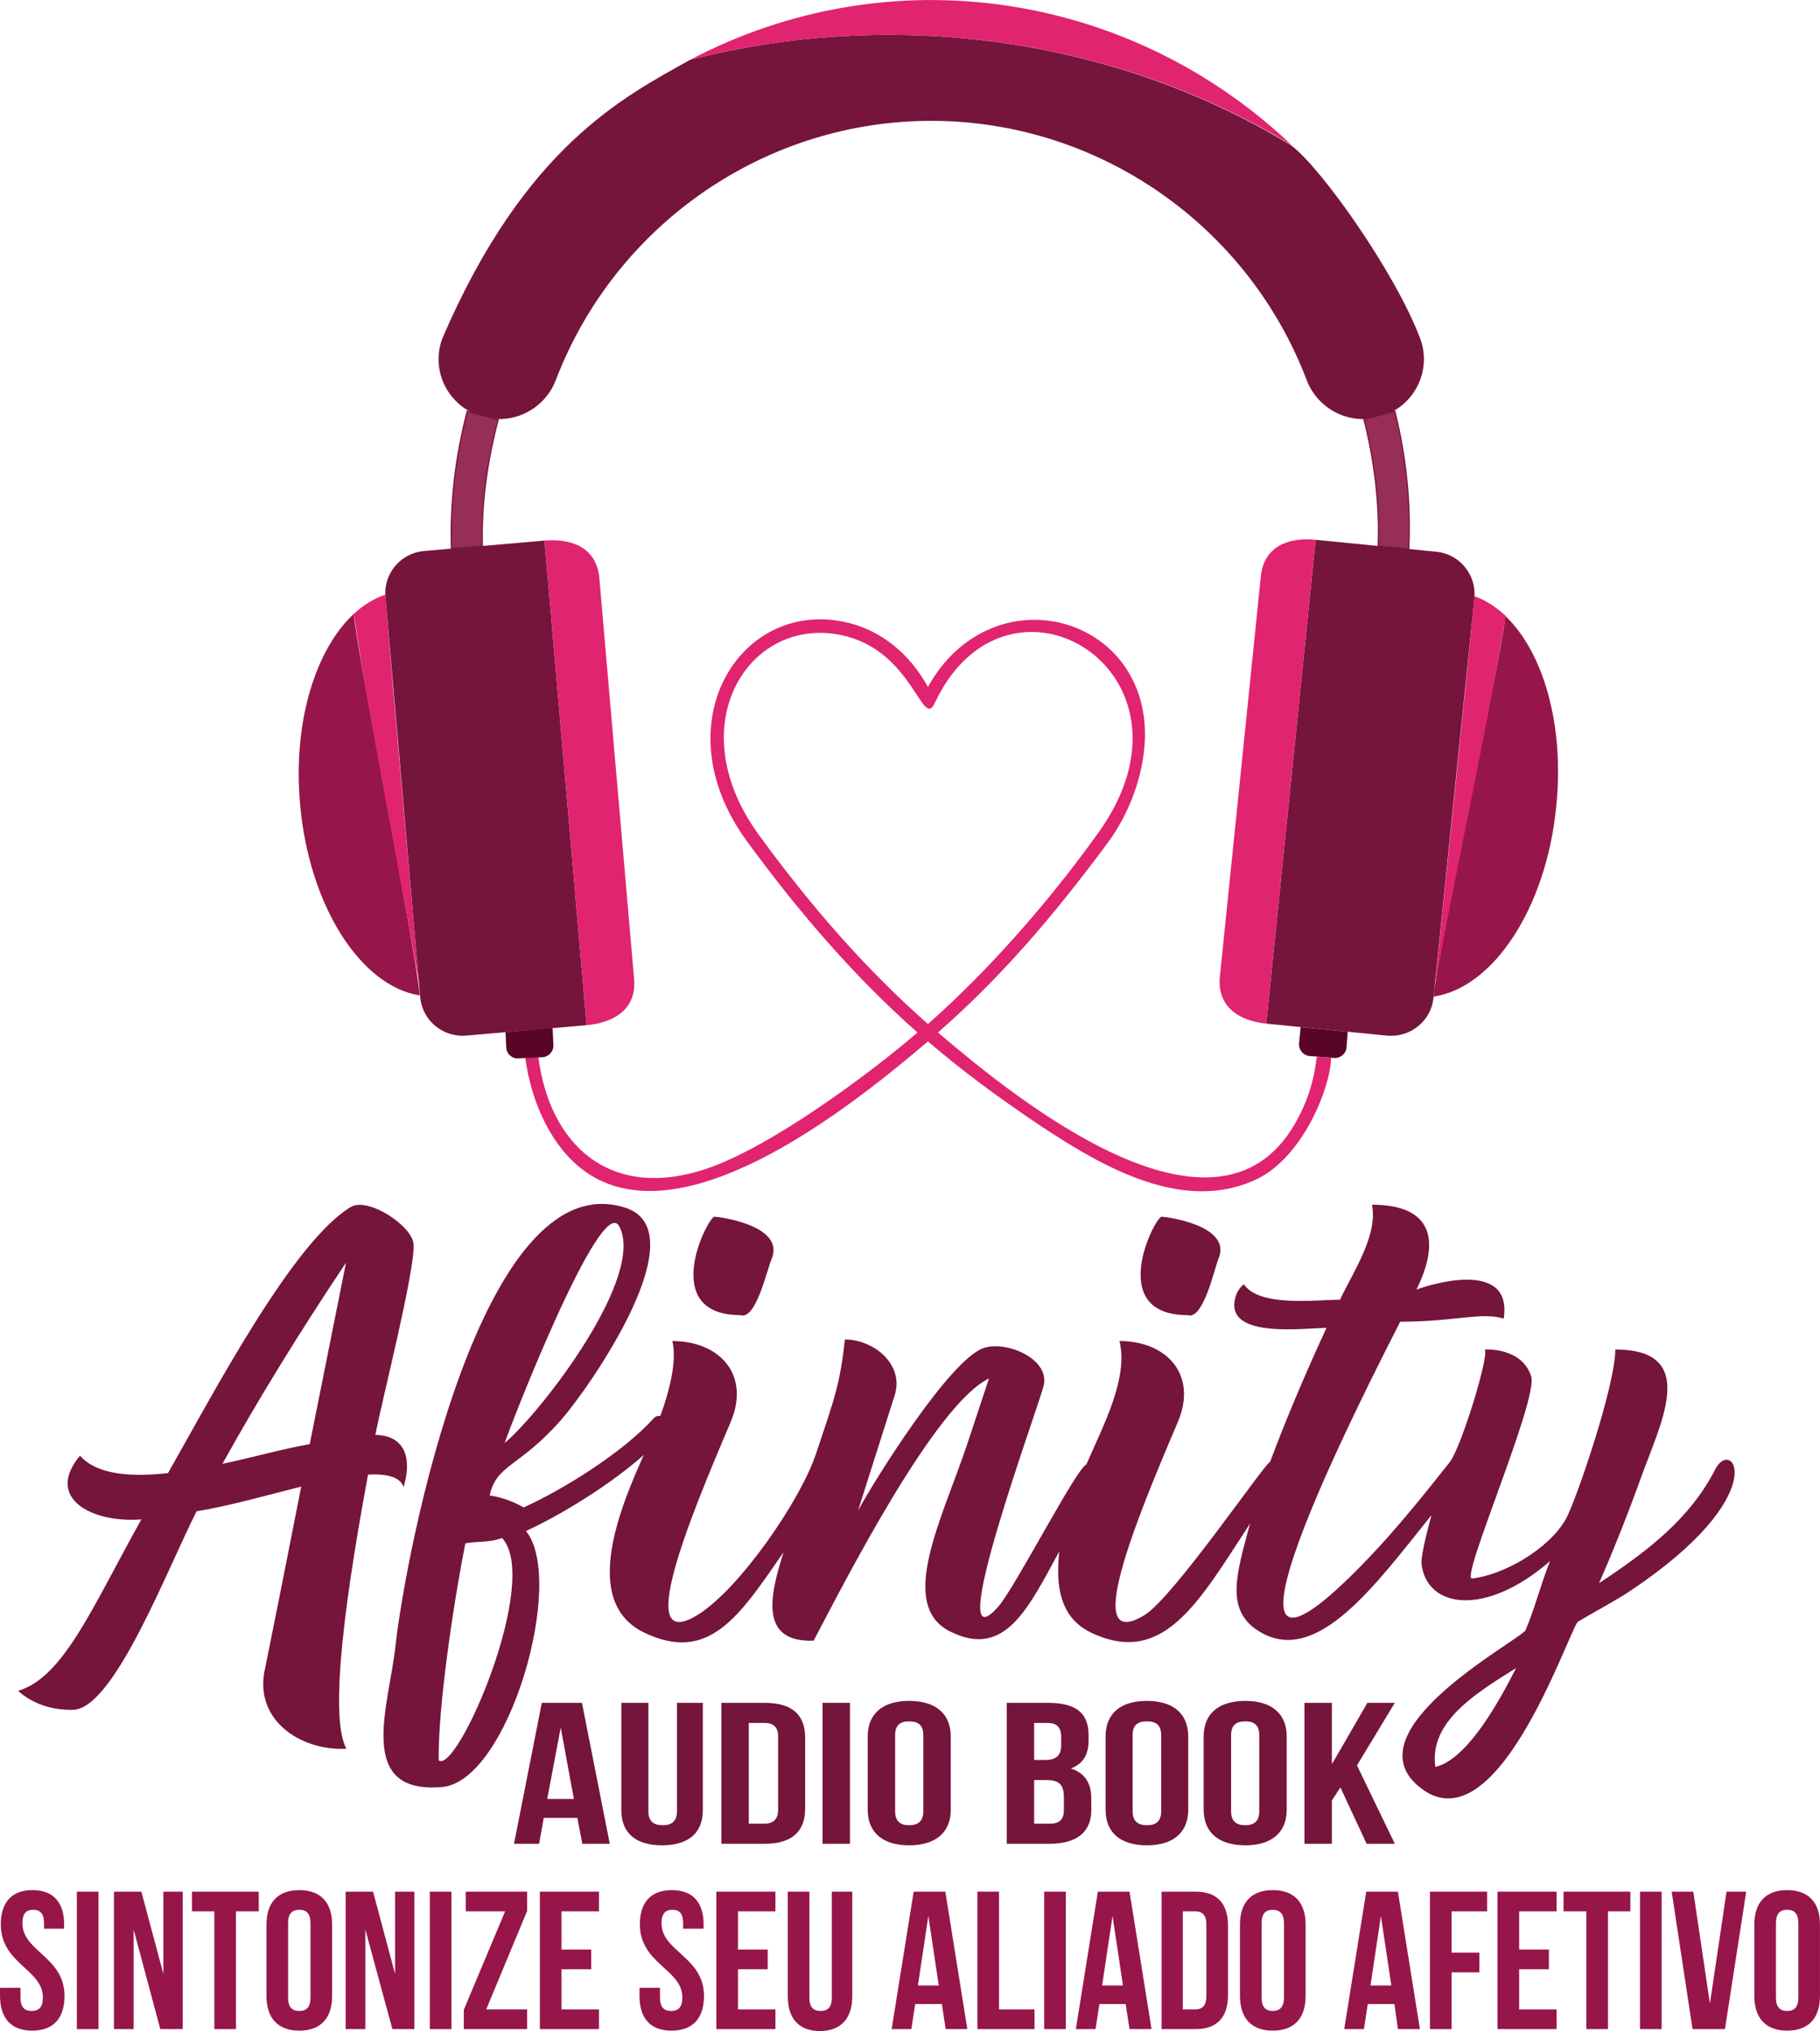 <?xml version="1.0" encoding="UTF-8"?>
<!DOCTYPE svg PUBLIC "-//W3C//DTD SVG 1.1//EN" "http://www.w3.org/Graphics/SVG/1.1/DTD/svg11.dtd">
<!-- Creator: CorelDRAW X8 -->
<svg xmlns="http://www.w3.org/2000/svg" xml:space="preserve" width="11.515cm" height="12.851cm" version="1.1" style="shape-rendering:geometricPrecision; text-rendering:geometricPrecision; image-rendering:optimizeQuality; fill-rule:evenodd; clip-rule:evenodd"
viewBox="0 0 4713 5260"
 xmlns:xlink="http://www.w3.org/1999/xlink">
 <defs>
  <style type="text/css">
   <![CDATA[
    .str0 {stroke:#77153C;stroke-width:3.119}
    .fil4 {fill:#590527}
    .fil0 {fill:#75153B}
    .fil2 {fill:#961649}
    .fil3 {fill:#962E58}
    .fil1 {fill:#E0246F}
    .fil5 {fill:#75153B;fill-rule:nonzero}
    .fil6 {fill:#961649;fill-rule:nonzero}
   ]]>
  </style>
 </defs>
 <g id="Camada_x0020_1">
  <g id="_2743328097952">
   <g>
    <path class="fil0" d="M3384 985c31,80 121,121 202,90 81,-30 122,-120 91,-200 -64,-169 -255,-440 -334,-499 -461,-281 -1034,-355 -1556,-221 -174,97 -428,226 -641,720 -31,80 10,170 91,200 81,31 171,-10 202,-90 155,-406 547,-676 982,-672 428,4 811,272 963,672z"/>
    <path class="fil1" d="M3345 376c-420,-399 -1041,-493 -1558,-221 522,-134 1097,-60 1558,221z"/>
    <path class="fil0" d="M3279 2651l312 31c61,6 115,-38 121,-97l106 -1036c6,-60 -38,-114 -98,-120l-313 -31 -128 1253z"/>
    <path class="fil1" d="M3279 2651l128 -1253c-69,-7 -134,16 -142,95l-106 1036c-8,79 51,115 120,122z"/>
    <path class="fil2" d="M3712 2581c154,-22 292,-228 318,-492 22,-212 -34,-402 -133,-495 11,10 -173,867 -185,987z"/>
    <path class="fil1" d="M3899 1595c-25,-23 -52,-41 -81,-51 -29,308 -69,680 -102,1004 58,-314 131,-639 183,-953z"/>
    <path class="fil3 str0" d="M3648 1422c6,-118 -7,-242 -36,-357l-80 21c27,106 41,218 37,328l79 8z"/>
    <path class="fil4" d="M3490 2672l-3 40c-1,17 -16,29 -32,28l-63 -5c-16,-1 -29,-15 -28,-32l4 -43 122 12z"/>
    <path class="fil1" d="M1394 2737c28,222 180,375 435,290 166,-56 419,-243 547,-353 -159,-140 -305,-308 -443,-497 -223,-307 -11,-635 268,-563 84,22 155,80 202,165 164,-295 569,-190 562,132 -3,96 -40,195 -96,271 -142,192 -278,350 -440,492 198,169 718,593 924,237 46,-80 52,-141 57,-174l37 2c-1,76 -72,256 -191,314 -191,92 -402,-32 -561,-137 -109,-73 -205,-144 -292,-219 -216,184 -756,619 -980,232 -38,-65 -56,-138 -63,-190l34 -2zm1009 -85c155,-137 309,-311 441,-495 299,-416 -236,-739 -424,-335 -31,66 -56,-129 -228,-174 -244,-64 -439,223 -227,514 136,187 280,351 438,490z"/>
    <path class="fil0" d="M1519 2655l-312 27c-61,5 -114,-40 -119,-100l-90 -1037c-5,-60 40,-113 100,-118l312 -27 109 1255z"/>
    <path class="fil1" d="M1519 2655l-109 -1255c70,-6 135,18 142,97l90 1038c7,79 -53,114 -123,120z"/>
    <path class="fil2" d="M1087 2578c-153,-24 -287,-232 -310,-496 -19,-212 40,-401 140,-493 -10,9 160,870 170,989z"/>
    <path class="fil1" d="M916 1590c25,-23 52,-40 82,-50 24,309 59,681 87,1005 -54,-314 -122,-640 -169,-955z"/>
    <path class="fil3 str0" d="M1169 1421c-4,-119 11,-242 41,-356l80 22c-28,106 -44,217 -41,327l-80 7z"/>
    <path class="fil4" d="M1309 2673l2 40c1,17 15,29 31,28l63 -3c16,-1 29,-15 28,-32l-2 -44 -122 11z"/>
   </g>
   <path class="fil0" d="M972 3716c84,2 93,71 73,135 -8,-24 -39,-35 -92,-32 -75,404 -94,640 -56,710 -121,6 -243,-77 -210,-211 23,-114 54,-269 93,-468 -88,22 -181,49 -271,64 -74,145 -212,508 -318,514 -56,2 -108,-16 -144,-49 118,-36 190,-213 319,-444 -128,10 -251,-55 -159,-165 38,43 114,58 228,45 122,-215 324,-599 473,-689 44,-27 160,48 163,97 3,72 -81,399 -99,493zm3471 87c45,-82 151,68 -221,317 -36,24 -87,51 -136,80 -26,29 -214,600 -415,424 -166,-145 248,-367 279,-401 24,-55 38,-115 64,-180 -167,145 -319,123 -333,7 -1,-15 7,-57 26,-126 -143,177 -297,395 -448,300 -87,-55 -57,-148 -22,-278 -132,202 -224,372 -412,282 -83,-40 -91,-126 -82,-210 -81,149 -141,277 -281,208 -141,-68 -21,-295 43,-487l56 -169c-140,67 -375,529 -454,679 -141,5 -114,-116 -78,-229 -114,165 -193,289 -361,208 -169,-81 -55,-338 -1,-460 -78,70 -203,150 -305,197 104,128 -45,648 -217,663 -227,20 -137,-213 -121,-365 26,-237 220,-1251 593,-1136 194,59 -90,465 -162,548 -110,126 -169,116 -187,198 33,5 62,16 88,31 106,-48 258,-144 335,-229 5,-6 11,-9 19,-8 22,-60 44,-142 31,-194 123,0 203,88 151,210 -110,258 -251,602 -85,499 108,-67 266,-296 306,-417 49,-146 62,-180 75,-296 74,0 154,64 129,144l-95 299c47,-86 236,-387 323,-420 56,-22 173,25 158,95 -10,48 -268,744 -118,574 44,-50 202,-358 228,-368 42,-97 110,-223 86,-320 123,0 203,88 151,210 -110,258 -251,602 -85,499 76,-48 312,-395 324,-396 37,-99 85,-215 146,-347 -54,0 -260,29 -237,-74 3,-16 11,-29 23,-39 41,60 188,40 249,40 37,-77 98,-167 83,-246 158,0 177,94 115,220 18,-8 251,-86 226,75 -57,-18 -126,8 -268,8 -86,169 -584,1138 -81,611 73,-76 148,-170 209,-247 29,-36 103,-276 91,-292 0,0 95,-7 120,69 20,59 -185,527 -153,524 81,-9 198,-75 243,-154 26,-47 128,-345 128,-439 215,0 121,183 69,325 -33,92 -70,186 -111,280 126,-83 237,-168 302,-297zm-726 773c60,-14 130,-99 209,-256 -104,65 -226,139 -209,256zm-641 -1170c-214,0 -86,-253 -68,-255 10,0 185,22 147,110 -10,24 -39,158 -79,145zm-1158 0c-214,0 -86,-253 -68,-255 10,0 185,22 148,110 -11,24 -40,158 -80,145zm-315 -231c-48,-84 -285,526 -296,562 95,-80 367,-433 296,-562zm-467 1384c48,37 266,-466 164,-576 -34,13 -66,8 -95,14 -29,146 -71,420 -69,562zm-334 -819l94 -470c-121,181 -228,355 -320,521 68,-14 157,-39 226,-51z"/>
   <path class="fil5" d="M1507 4410l-104 0 -72 365 65 0 12 -67 87 0 13 67 71 0 -72 -365zm-55 64l34 185 -69 0 35 -185z"/>
   <path id="1" class="fil5" d="M1609 4410l0 278c0,58 36,91 105,91 70,0 106,-33 106,-91l0 -278 -67 0 0 281c0,26 -14,36 -37,36 -23,0 -37,-10 -37,-36l0 -281 -70 0z"/>
   <path id="2" class="fil5" d="M1868 4775l112 0c71,0 105,-32 105,-91l0 -184c0,-59 -34,-90 -105,-90l-112 0 0 365zm111 -313c22,0 36,9 36,35l0 190c0,26 -14,36 -36,36l-40 0 0 -261 40 0z"/>
   <polygon id="3" class="fil5" points="2130,4775 2201,4775 2201,4410 2130,4410 "/>
   <path id="4" class="fil5" d="M2318 4494c0,-27 14,-36 36,-36 23,0 37,9 37,36l0 197c0,26 -14,36 -37,36 -22,0 -36,-10 -36,-36l0 -197zm-71 193c0,58 38,92 107,92 70,0 108,-34 108,-92l0 -190c0,-58 -38,-92 -108,-92 -69,0 -107,34 -107,92l0 190z"/>
   <path id="5" class="fil5" d="M2714 4410l-107 0 0 365 111 0c71,0 108,-31 108,-87l0 -30c0,-38 -15,-66 -53,-78 32,-12 46,-36 46,-73l0 -13c0,-57 -32,-84 -105,-84l0 0zm-5 200c33,0 46,11 46,45l0 32c0,27 -13,36 -37,36l-40 0 0 -113 31 0zm3 -148c25,0 36,11 36,37l0 21c0,29 -16,38 -42,38l-28 0 0 -96 34 0z"/>
   <path id="6" class="fil5" d="M2933 4494c0,-27 14,-36 37,-36 23,0 37,9 37,36l0 197c0,26 -14,36 -37,36 -23,0 -37,-10 -37,-36l0 -197zm-70 193c0,58 37,92 107,92 69,0 107,-34 107,-92l0 -190c0,-58 -38,-92 -107,-92 -70,0 -107,34 -107,92l0 190z"/>
   <path id="7" class="fil5" d="M3188 4494c0,-27 14,-36 37,-36 22,0 36,9 36,36l0 197c0,26 -14,36 -36,36 -23,0 -37,-10 -37,-36l0 -197zm-71 193c0,58 38,92 108,92 69,0 107,-34 107,-92l0 -190c0,-58 -38,-92 -107,-92 -70,0 -108,34 -108,92l0 190z"/>
   <polygon id="8" class="fil5" points="3539,4775 3612,4775 3514,4572 3612,4410 3541,4410 3449,4569 3449,4410 3378,4410 3378,4775 3449,4775 3449,4663 3471,4629 "/>
   <path class="fil6" d="M2 4984c0,102 109,116 109,189 0,26 -11,35 -29,35 -18,0 -29,-9 -29,-35l0 -25 -53 0 0 21c0,58 29,90 83,90 55,0 84,-32 84,-90 0,-101 -109,-115 -109,-188 0,-26 10,-35 28,-35 17,0 28,9 28,35l0 14 52 0 0 -11c0,-57 -28,-89 -82,-89 -54,0 -82,32 -82,89l0 0z"/>
   <polygon id="1" class="fil6" points="199,5255 255,5255 255,4899 199,4899 "/>
   <polygon id="2" class="fil6" points="415,5255 473,5255 473,4899 423,4899 423,5112 366,4899 295,4899 295,5255 346,5255 346,4997 "/>
   <polygon id="3" class="fil6" points="497,4950 555,4950 555,5255 611,5255 611,4950 670,4950 670,4899 497,4899 "/>
   <path id="4" class="fil6" d="M746 4981c0,-26 11,-35 29,-35 18,0 29,9 29,35l0 192c0,26 -11,35 -29,35 -18,0 -29,-9 -29,-35l0 -192zm-56 188c0,58 30,90 85,90 55,0 85,-32 85,-90l0 -185c0,-57 -30,-89 -85,-89 -55,0 -85,32 -85,89l0 185z"/>
   <polygon id="5" class="fil6" points="1016,5255 1073,5255 1073,4899 1023,4899 1023,5112 966,4899 895,4899 895,5255 946,5255 946,4997 "/>
   <polygon id="6" class="fil6" points="1113,5255 1169,5255 1169,4899 1113,4899 "/>
   <polygon id="7" class="fil6" points="1206,4899 1206,4950 1308,4950 1201,5205 1201,5255 1365,5255 1365,5204 1259,5204 1365,4949 1365,4899 "/>
   <polygon id="8" class="fil6" points="1454,4950 1551,4950 1551,4899 1398,4899 1398,5255 1551,5255 1551,5204 1454,5204 1454,5100 1531,5100 1531,5049 1454,5049 "/>
   <path id="9" class="fil6" d="M1657 4984c0,102 110,116 110,189 0,26 -11,35 -29,35 -18,0 -29,-9 -29,-35l0 -25 -53 0 0 21c0,58 28,90 83,90 55,0 84,-32 84,-90 0,-101 -110,-115 -110,-188 0,-26 11,-35 28,-35 18,0 28,9 28,35l0 14 53 0 0 -11c0,-57 -28,-89 -82,-89 -55,0 -83,32 -83,89l0 0z"/>
   <polygon id="10" class="fil6" points="1911,4950 2008,4950 2008,4899 1855,4899 1855,5255 2008,5255 2008,5204 1911,5204 1911,5100 1988,5100 1988,5049 1911,5049 "/>
   <path id="11" class="fil6" d="M2040 4899l0 271c0,57 28,90 83,90 55,0 84,-33 84,-90l0 -271 -53 0 0 275c0,25 -11,34 -29,34 -18,0 -29,-9 -29,-34l0 -275 -56 0z"/>
   <path id="12" class="fil6" d="M2448 4899l-82 0 -57 356 51 0 10 -65 69 0 10 65 56 0 -57 -356zm-44 63l27 180 -54 0 27 -180z"/>
   <polygon id="13" class="fil6" points="2531,5255 2679,5255 2679,5204 2587,5204 2587,4899 2531,4899 "/>
   <polygon id="14" class="fil6" points="2704,5255 2760,5255 2760,4899 2704,4899 "/>
   <path id="15" class="fil6" d="M2925 4899l-82 0 -57 356 51 0 10 -65 68 0 10 65 57 0 -57 -356zm-44 63l27 180 -54 0 27 -180z"/>
   <path id="16" class="fil6" d="M3008 5255l88 0c56,0 84,-31 84,-88l0 -180c0,-57 -28,-88 -84,-88l-88 0 0 356zm87 -305c18,0 29,9 29,34l0 185c0,26 -11,35 -29,35l-32 0 0 -254 32 0z"/>
   <path id="17" class="fil6" d="M3267 4981c0,-26 11,-35 29,-35 17,0 29,9 29,35l0 192c0,26 -12,35 -29,35 -18,0 -29,-9 -29,-35l0 -192zm-56 188c0,58 30,90 85,90 55,0 85,-32 85,-90l0 -185c0,-57 -30,-89 -85,-89 -55,0 -85,32 -85,89l0 185z"/>
   <path id="18" class="fil6" d="M3620 4899l-82 0 -57 356 51 0 10 -65 69 0 9 65 57 0 -57 -356zm-44 63l27 180 -54 0 27 -180z"/>
   <polygon id="19" class="fil6" points="3759,4950 3851,4950 3851,4899 3703,4899 3703,5255 3759,5255 3759,5108 3831,5108 3831,5057 3759,5057 "/>
   <polygon id="20" class="fil6" points="3934,4950 4031,4950 4031,4899 3878,4899 3878,5255 4031,5255 4031,5204 3934,5204 3934,5100 4011,5100 4011,5049 3934,5049 "/>
   <polygon id="21" class="fil6" points="4049,4950 4108,4950 4108,5255 4164,5255 4164,4950 4222,4950 4222,4899 4049,4899 "/>
   <polygon id="22" class="fil6" points="4247,5255 4303,5255 4303,4899 4247,4899 "/>
   <polygon id="23" class="fil6" points="4385,4899 4329,4899 4383,5255 4467,5255 4522,4899 4471,4899 4428,5189 "/>
   <path id="24" class="fil6" d="M4599 4981c0,-26 11,-35 29,-35 18,0 29,9 29,35l0 192c0,26 -11,35 -29,35 -18,0 -29,-9 -29,-35l0 -192zm-56 188c0,58 30,90 85,90 55,0 85,-32 85,-90l0 -185c0,-57 -30,-89 -85,-89 -55,0 -85,32 -85,89l0 185z"/>
  </g>
 </g>
</svg>

